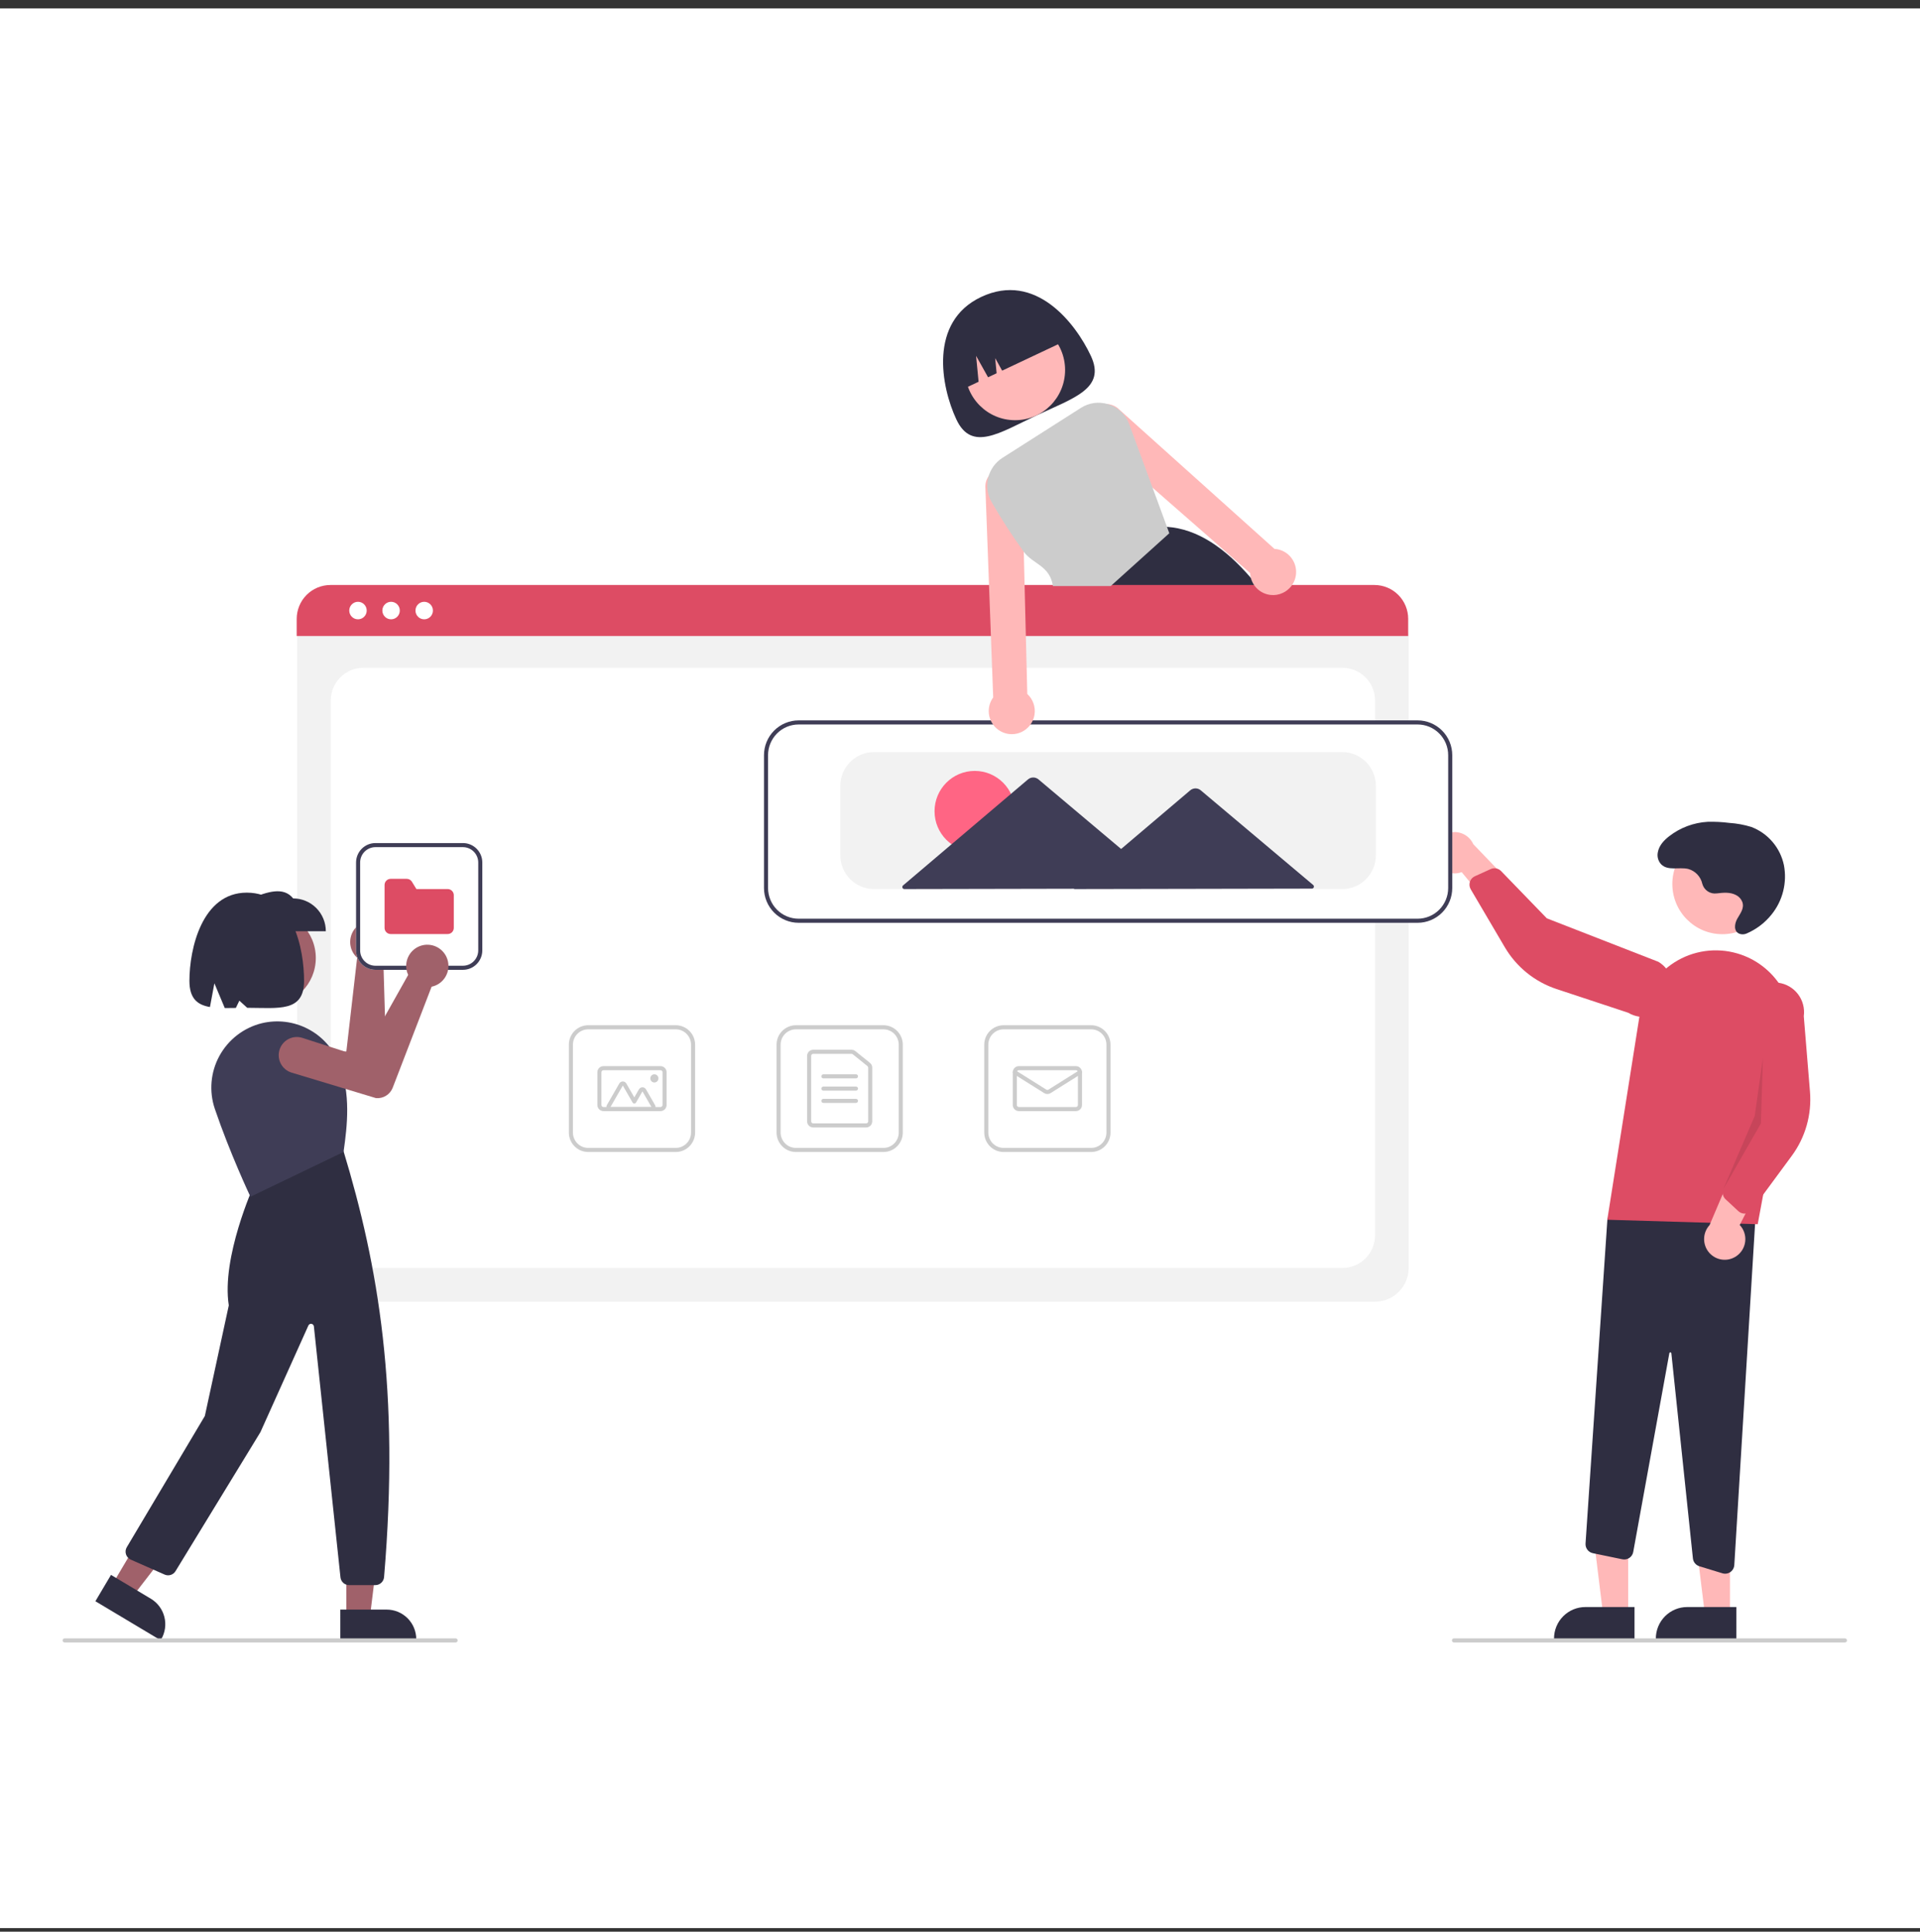<svg width="160" height="161" viewBox="0 0 160 161" fill="none" xmlns="http://www.w3.org/2000/svg">
<rect x="0" y="0" width="160" height="161" fill="#333333" stroke="none"/>
<rect y="0.698" width="160" height="160" fill="white"/>
<path d="M90.906 29.662C92.181 32.388 89.479 33.16 86.383 34.621C83.287 36.082 80.97 37.678 79.695 34.953C78.419 32.227 77.384 26.817 81.764 24.75C86.295 22.613 89.63 26.937 90.906 29.662Z" fill="#2F2E41"/>
<path d="M84.591 35.022C86.892 35.022 88.758 33.148 88.758 30.837C88.758 28.526 86.892 26.652 84.591 26.652C82.289 26.652 80.423 28.526 80.423 30.837C80.423 33.148 82.289 35.022 84.591 35.022Z" fill="#FFB8B8"/>
<path d="M105.237 49.398C105.093 49.208 104.948 49.023 104.803 48.842C104.614 48.607 104.425 48.379 104.234 48.159C102.074 45.656 99.776 44.079 97.246 43.911H97.243L97.206 43.907L92.164 48.842L90.45 50.519L90.487 50.611L91.412 52.923H107.616C106.886 51.706 106.092 50.529 105.237 49.398Z" fill="#2F2E41"/>
<path d="M80.057 32.522L81.549 31.818L81.341 29.657L82.339 31.445L83.052 31.109L82.931 29.848L83.513 30.892L88.811 28.391C88.314 27.328 87.416 26.507 86.315 26.108C85.214 25.709 84.001 25.766 82.942 26.266L82.174 26.628C81.115 27.128 80.297 28.03 79.9 29.135C79.503 30.24 79.559 31.459 80.057 32.522Z" fill="#2F2E41"/>
<path d="M114.588 108.491H27.564C26.822 108.49 26.11 108.194 25.585 107.667C25.06 107.139 24.765 106.425 24.764 105.679V53.169C24.765 52.623 24.981 52.1 25.365 51.714C25.75 51.328 26.271 51.11 26.815 51.11H115.301C115.854 51.11 116.385 51.331 116.776 51.724C117.167 52.117 117.387 52.65 117.388 53.205V105.679C117.387 106.425 117.092 107.139 116.567 107.667C116.042 108.194 115.33 108.49 114.588 108.491Z" fill="#F2F2F2"/>
<path d="M30.28 105.679H111.874C112.594 105.679 113.284 105.392 113.793 104.881C114.303 104.369 114.589 103.676 114.589 102.953V58.385C114.589 57.661 114.303 56.968 113.793 56.457C113.284 55.945 112.594 55.658 111.874 55.658H30.28C29.559 55.658 28.869 55.945 28.36 56.457C27.851 56.968 27.564 57.661 27.564 58.385V102.953C27.564 103.676 27.851 104.369 28.36 104.881C28.869 105.392 29.559 105.679 30.28 105.679Z" fill="white"/>
<path d="M117.349 53.009H24.725V51.577C24.726 50.83 25.022 50.113 25.549 49.584C26.076 49.055 26.79 48.758 27.535 48.757H114.539C115.284 48.758 115.998 49.055 116.525 49.584C117.052 50.113 117.348 50.83 117.349 51.577V53.009Z" fill="#DD4C64"/>
<path d="M29.832 51.617C30.233 51.617 30.559 51.29 30.559 50.887C30.559 50.484 30.233 50.157 29.832 50.157C29.43 50.157 29.105 50.484 29.105 50.887C29.105 51.29 29.43 51.617 29.832 51.617Z" fill="white"/>
<path d="M32.59 51.617C32.991 51.617 33.317 51.29 33.317 50.887C33.317 50.484 32.991 50.157 32.59 50.157C32.188 50.157 31.863 50.484 31.863 50.887C31.863 51.29 32.188 51.617 32.59 51.617Z" fill="white"/>
<path d="M35.35 51.617C35.751 51.617 36.077 51.29 36.077 50.887C36.077 50.484 35.751 50.157 35.35 50.157C34.948 50.157 34.623 50.484 34.623 50.887C34.623 51.29 34.948 51.617 35.35 51.617Z" fill="white"/>
<path d="M73.622 96.014H66.325C65.898 96.013 65.488 95.843 65.186 95.539C64.883 95.236 64.713 94.824 64.713 94.395V87.068C64.713 86.639 64.883 86.227 65.186 85.924C65.488 85.62 65.898 85.45 66.325 85.449H73.622C74.049 85.45 74.459 85.62 74.761 85.924C75.063 86.227 75.233 86.639 75.234 87.068V94.395C75.233 94.824 75.063 95.236 74.761 95.539C74.459 95.843 74.049 96.013 73.622 96.014ZM66.325 85.79C65.987 85.79 65.664 85.925 65.425 86.165C65.187 86.404 65.053 86.729 65.052 87.068V94.395C65.053 94.734 65.187 95.059 65.425 95.298C65.664 95.538 65.987 95.673 66.325 95.673H73.622C73.959 95.673 74.283 95.538 74.521 95.298C74.76 95.059 74.894 94.734 74.894 94.395V87.068C74.894 86.729 74.76 86.404 74.521 86.165C74.283 85.925 73.959 85.79 73.622 85.79H66.325Z" fill="#CCCCCC"/>
<path d="M72.178 93.969H67.766C67.631 93.969 67.502 93.915 67.406 93.819C67.311 93.723 67.257 93.594 67.257 93.458V88.005C67.257 87.87 67.311 87.74 67.406 87.644C67.502 87.548 67.631 87.494 67.766 87.494H70.963C71.079 87.494 71.192 87.534 71.282 87.607L72.497 88.587C72.556 88.635 72.605 88.695 72.638 88.764C72.67 88.834 72.687 88.909 72.687 88.986V93.458C72.687 93.594 72.633 93.723 72.538 93.819C72.443 93.915 72.313 93.969 72.178 93.969ZM67.766 87.835C67.721 87.835 67.678 87.853 67.646 87.885C67.615 87.917 67.597 87.96 67.597 88.005V93.458C67.597 93.503 67.615 93.546 67.646 93.578C67.678 93.61 67.721 93.628 67.766 93.628H72.178C72.223 93.628 72.266 93.61 72.298 93.578C72.33 93.546 72.348 93.503 72.348 93.458V88.986C72.348 88.96 72.342 88.935 72.331 88.912C72.32 88.889 72.304 88.869 72.284 88.853L71.069 87.872C71.039 87.848 71.002 87.835 70.963 87.835H67.766Z" fill="#CCCCCC"/>
<path d="M71.331 89.879H68.616C68.571 89.879 68.528 89.861 68.496 89.829C68.464 89.797 68.446 89.754 68.446 89.709C68.446 89.664 68.464 89.62 68.496 89.588C68.528 89.556 68.571 89.539 68.616 89.539H71.331C71.376 89.539 71.419 89.556 71.451 89.588C71.483 89.62 71.501 89.664 71.501 89.709C71.501 89.754 71.483 89.797 71.451 89.829C71.419 89.861 71.376 89.879 71.331 89.879Z" fill="#CCCCCC"/>
<path d="M71.331 90.902H68.616C68.571 90.902 68.528 90.884 68.496 90.852C68.464 90.82 68.446 90.777 68.446 90.731C68.446 90.686 68.464 90.643 68.496 90.611C68.528 90.579 68.571 90.561 68.616 90.561H71.331C71.376 90.561 71.419 90.579 71.451 90.611C71.483 90.643 71.501 90.686 71.501 90.731C71.501 90.777 71.483 90.82 71.451 90.852C71.419 90.884 71.376 90.902 71.331 90.902Z" fill="#CCCCCC"/>
<path d="M71.331 91.924H68.616C68.571 91.924 68.528 91.906 68.496 91.874C68.464 91.842 68.446 91.799 68.446 91.754C68.446 91.709 68.464 91.665 68.496 91.633C68.528 91.601 68.571 91.584 68.616 91.584H71.331C71.376 91.584 71.419 91.601 71.451 91.633C71.483 91.665 71.501 91.709 71.501 91.754C71.501 91.799 71.483 91.842 71.451 91.874C71.419 91.906 71.376 91.924 71.331 91.924Z" fill="#CCCCCC"/>
<path d="M90.93 96.014H83.633C83.206 96.013 82.796 95.843 82.494 95.539C82.192 95.236 82.022 94.824 82.021 94.395V87.068C82.022 86.639 82.192 86.227 82.494 85.924C82.796 85.62 83.206 85.45 83.633 85.449H90.93C91.357 85.45 91.767 85.62 92.069 85.924C92.371 86.227 92.541 86.639 92.542 87.068V94.395C92.541 94.824 92.371 95.236 92.069 95.539C91.767 95.843 91.357 96.013 90.93 96.014ZM83.633 85.79C83.296 85.79 82.972 85.925 82.734 86.165C82.495 86.404 82.361 86.729 82.36 87.068V94.395C82.361 94.734 82.495 95.059 82.734 95.298C82.972 95.538 83.296 95.673 83.633 95.673H90.93C91.267 95.673 91.591 95.538 91.829 95.298C92.068 95.059 92.202 94.734 92.203 94.395V87.068C92.202 86.729 92.068 86.404 91.829 86.165C91.591 85.925 91.267 85.79 90.93 85.79H83.633Z" fill="#CCCCCC"/>
<path d="M89.658 92.606H84.906C84.771 92.606 84.642 92.552 84.546 92.456C84.451 92.36 84.397 92.23 84.397 92.095V89.368C84.397 89.233 84.451 89.103 84.546 89.007C84.642 88.911 84.771 88.857 84.906 88.857H89.658C89.793 88.857 89.922 88.911 90.017 89.007C90.113 89.103 90.167 89.233 90.167 89.368V92.095C90.167 92.23 90.113 92.36 90.017 92.456C89.922 92.552 89.793 92.606 89.658 92.606ZM84.906 89.198C84.861 89.198 84.818 89.216 84.786 89.248C84.754 89.28 84.737 89.323 84.737 89.368V92.095C84.737 92.14 84.754 92.183 84.786 92.215C84.818 92.247 84.861 92.265 84.906 92.265H89.658C89.703 92.265 89.746 92.247 89.778 92.215C89.809 92.183 89.827 92.14 89.827 92.095V89.368C89.827 89.323 89.809 89.28 89.778 89.248C89.746 89.216 89.703 89.198 89.658 89.198H84.906Z" fill="#CCCCCC"/>
<path d="M87.282 91.181C87.186 91.181 87.093 91.154 87.012 91.104L84.477 89.513C84.439 89.489 84.412 89.451 84.401 89.407C84.391 89.363 84.399 89.316 84.423 89.278C84.447 89.24 84.485 89.213 84.529 89.202C84.573 89.192 84.618 89.2 84.657 89.224L87.192 90.815C87.219 90.832 87.25 90.841 87.282 90.841C87.314 90.841 87.345 90.832 87.372 90.815L89.907 89.224C89.945 89.2 89.991 89.192 90.035 89.202C90.079 89.213 90.117 89.24 90.14 89.278C90.164 89.316 90.172 89.363 90.162 89.407C90.152 89.451 90.125 89.489 90.087 89.513L87.552 91.104C87.471 91.154 87.377 91.181 87.282 91.181Z" fill="#CCCCCC"/>
<path d="M56.314 96.014H49.017C48.59 96.013 48.18 95.843 47.878 95.539C47.575 95.236 47.405 94.824 47.405 94.395V87.068C47.405 86.639 47.575 86.227 47.878 85.924C48.18 85.62 48.59 85.45 49.017 85.449H56.314C56.741 85.45 57.151 85.62 57.453 85.924C57.755 86.227 57.925 86.639 57.926 87.068V94.395C57.925 94.824 57.755 95.236 57.453 95.539C57.151 95.843 56.741 96.013 56.314 96.014ZM49.017 85.79C48.68 85.79 48.356 85.925 48.117 86.165C47.879 86.404 47.745 86.729 47.744 87.068V94.395C47.745 94.734 47.879 95.059 48.117 95.298C48.356 95.538 48.68 95.673 49.017 95.673H56.314C56.651 95.673 56.975 95.538 57.213 95.298C57.452 95.059 57.586 94.734 57.586 94.395V87.068C57.586 86.729 57.452 86.404 57.213 86.165C56.975 85.925 56.651 85.79 56.314 85.79H49.017Z" fill="#CCCCCC"/>
<path d="M55.041 92.606H50.29C50.155 92.606 50.026 92.552 49.93 92.456C49.835 92.36 49.781 92.23 49.781 92.095V89.368C49.781 89.233 49.835 89.103 49.93 89.007C50.026 88.911 50.155 88.857 50.29 88.857H55.041C55.176 88.857 55.306 88.911 55.401 89.007C55.497 89.103 55.55 89.233 55.55 89.368V92.095C55.55 92.23 55.497 92.36 55.401 92.456C55.306 92.552 55.176 92.606 55.041 92.606ZM50.29 89.198C50.245 89.198 50.202 89.216 50.17 89.248C50.138 89.28 50.12 89.323 50.12 89.368V92.095C50.12 92.14 50.138 92.183 50.17 92.215C50.202 92.247 50.245 92.265 50.29 92.265H55.041C55.086 92.265 55.129 92.247 55.161 92.215C55.193 92.183 55.211 92.14 55.211 92.095V89.368C55.211 89.323 55.193 89.28 55.161 89.248C55.129 89.216 55.086 89.198 55.041 89.198H50.29Z" fill="#CCCCCC"/>
<path d="M54.287 92.606H50.873C50.813 92.606 50.754 92.59 50.703 92.56C50.651 92.531 50.608 92.487 50.578 92.436C50.549 92.384 50.533 92.325 50.533 92.265C50.533 92.205 50.549 92.147 50.579 92.095L51.607 90.306C51.637 90.254 51.68 90.211 51.731 90.181C51.783 90.151 51.842 90.135 51.901 90.135C51.961 90.135 52.019 90.151 52.071 90.181C52.122 90.211 52.165 90.254 52.195 90.306L52.859 91.461L53.244 90.792C53.274 90.74 53.317 90.697 53.368 90.667C53.42 90.637 53.479 90.621 53.538 90.621C53.598 90.621 53.656 90.637 53.708 90.667C53.76 90.697 53.802 90.74 53.832 90.792L54.581 92.095C54.611 92.147 54.627 92.206 54.627 92.265C54.627 92.325 54.611 92.384 54.581 92.436C54.551 92.487 54.509 92.531 54.457 92.56C54.406 92.59 54.347 92.606 54.287 92.606ZM54.287 92.265L53.538 90.962L53.006 91.887C52.992 91.913 52.97 91.935 52.944 91.95C52.919 91.965 52.889 91.972 52.859 91.972C52.83 91.972 52.8 91.965 52.775 91.95C52.749 91.935 52.727 91.913 52.712 91.887L51.901 90.476L50.873 92.265H54.287Z" fill="#CCCCCC"/>
<path d="M54.531 90.22C54.718 90.22 54.87 90.068 54.87 89.879C54.87 89.691 54.718 89.539 54.531 89.539C54.343 89.539 54.192 89.691 54.192 89.879C54.192 90.068 54.343 90.22 54.531 90.22Z" fill="#CCCCCC"/>
<path d="M135.68 134.622L133.6 134.622L132.61 126.564L135.681 126.564L135.68 134.622Z" fill="#FFB8B8"/>
<path d="M136.21 136.647L129.502 136.647V136.562C129.502 136.217 129.57 135.876 129.701 135.558C129.832 135.24 130.025 134.951 130.267 134.708C130.51 134.464 130.797 134.271 131.114 134.139C131.431 134.007 131.77 133.94 132.113 133.94H132.113L136.21 133.94L136.21 136.647Z" fill="#2F2E41"/>
<path d="M144.164 134.622L142.083 134.622L141.094 126.564L144.164 126.564L144.164 134.622Z" fill="#FFB8B8"/>
<path d="M144.695 136.647L137.987 136.647V136.562C137.987 136.217 138.055 135.876 138.186 135.558C138.317 135.24 138.51 134.951 138.752 134.708C138.995 134.464 139.282 134.271 139.599 134.139C139.916 134.007 140.255 133.94 140.598 133.94H140.599L144.696 133.94L144.695 136.647Z" fill="#2F2E41"/>
<path d="M143.54 131.129L141.614 130.54C141.47 130.497 141.342 130.411 141.247 130.295C141.151 130.179 141.092 130.037 141.076 129.887L139.28 112.791C139.279 112.771 139.27 112.751 139.254 112.737C139.239 112.723 139.22 112.715 139.199 112.715C139.178 112.713 139.158 112.719 139.141 112.732C139.125 112.745 139.115 112.764 139.112 112.785L136.103 129.348C136.085 129.448 136.047 129.544 135.991 129.63C135.936 129.715 135.864 129.789 135.779 129.846C135.695 129.903 135.6 129.942 135.5 129.962C135.401 129.982 135.298 129.982 135.198 129.961L132.736 129.452C132.555 129.414 132.394 129.312 132.283 129.164C132.171 129.017 132.116 128.834 132.128 128.649L133.958 101.502L146.369 100.157L144.525 130.442C144.513 130.637 144.428 130.819 144.286 130.953C144.145 131.087 143.958 131.162 143.764 131.162C143.688 131.162 143.613 131.151 143.54 131.129Z" fill="#2F2E41"/>
<path d="M143.529 77.861C145.831 77.861 147.697 75.987 147.697 73.676C147.697 71.364 145.831 69.49 143.529 69.49C141.227 69.49 139.362 71.364 139.362 73.676C139.362 75.987 141.227 77.861 143.529 77.861Z" fill="#FFB8B8"/>
<path d="M133.94 101.661L136.631 84.647C136.774 83.742 137.108 82.878 137.609 82.113C138.11 81.348 138.768 80.698 139.539 80.208C140.309 79.718 141.175 79.399 142.078 79.271C142.982 79.143 143.902 79.21 144.777 79.466C146.308 79.911 147.619 80.913 148.454 82.276C149.288 83.639 149.587 85.266 149.291 86.838L146.476 102.033L133.94 101.661Z" fill="#DD4C64"/>
<path d="M144.679 104.706C144.888 104.568 145.063 104.386 145.194 104.172C145.324 103.959 145.406 103.719 145.434 103.47C145.463 103.221 145.436 102.969 145.357 102.732C145.278 102.494 145.148 102.277 144.976 102.095L147.758 96.685L144.625 97.021L142.463 102.107C142.178 102.417 142.017 102.821 142.009 103.243C142.002 103.665 142.148 104.075 142.422 104.395C142.695 104.715 143.076 104.924 143.492 104.981C143.908 105.038 144.33 104.941 144.679 104.706Z" fill="#FFB8B8"/>
<path d="M145.276 101.141C145.122 101.119 144.978 101.051 144.864 100.945L143.8 99.957C143.685 99.85 143.605 99.71 143.572 99.556C143.539 99.402 143.554 99.241 143.614 99.096L145.742 94.032L145.44 84.026C145.483 83.704 145.589 83.394 145.752 83.114C145.915 82.833 146.131 82.588 146.388 82.391C146.646 82.195 146.939 82.051 147.252 81.969C147.564 81.886 147.89 81.866 148.21 81.91C148.53 81.954 148.839 82.061 149.118 82.224C149.397 82.388 149.641 82.605 149.837 82.864C150.032 83.122 150.175 83.417 150.257 83.731C150.339 84.045 150.359 84.372 150.315 84.694L150.831 90.984C150.988 92.892 150.449 94.794 149.314 96.334L145.996 100.838C145.932 100.924 145.851 100.996 145.758 101.049C145.664 101.102 145.561 101.135 145.454 101.145C145.395 101.151 145.335 101.149 145.276 101.141Z" fill="#DD4C64"/>
<path d="M119.528 71.395C119.573 71.642 119.672 71.875 119.817 72.079C119.962 72.283 120.15 72.453 120.367 72.576C120.584 72.699 120.826 72.773 121.074 72.792C121.323 72.811 121.573 72.776 121.806 72.688L125.683 77.37L126.597 74.341L122.775 70.359C122.602 69.975 122.294 69.668 121.91 69.497C121.527 69.326 121.094 69.301 120.693 69.429C120.293 69.557 119.953 69.828 119.739 70.19C119.524 70.552 119.449 70.981 119.528 71.395Z" fill="#FFB8B8"/>
<path d="M122.565 73.336C122.645 73.202 122.763 73.096 122.905 73.032L124.226 72.433C124.369 72.368 124.528 72.349 124.683 72.379C124.837 72.408 124.978 72.484 125.088 72.597L128.902 76.539L138.195 80.161C138.474 80.326 138.717 80.545 138.91 80.805C139.104 81.065 139.245 81.361 139.325 81.675C139.405 81.99 139.422 82.317 139.376 82.638C139.33 82.96 139.221 83.269 139.056 83.548C138.891 83.827 138.673 84.07 138.414 84.265C138.155 84.459 137.86 84.6 137.547 84.68C137.234 84.76 136.908 84.777 136.588 84.731C136.268 84.684 135.96 84.574 135.683 84.408L129.713 82.433C127.902 81.834 126.368 80.594 125.399 78.945L122.562 74.121C122.507 74.028 122.473 73.924 122.461 73.817C122.449 73.71 122.459 73.602 122.491 73.499C122.509 73.442 122.534 73.387 122.565 73.336Z" fill="#DD4C64"/>
<path opacity="0.1" d="M146.91 88.188L146.74 93.641L143.614 99.096L146.224 93.017L146.91 88.188Z" fill="black"/>
<path d="M143.052 74.462C142.79 74.496 142.525 74.434 142.306 74.287C142.086 74.139 141.928 73.917 141.859 73.661C141.793 73.366 141.648 73.095 141.441 72.877C141.233 72.659 140.97 72.501 140.68 72.422C139.915 72.246 138.981 72.608 138.42 72.026C138.301 71.893 138.214 71.734 138.167 71.561C138.121 71.387 138.116 71.206 138.153 71.03C138.256 70.465 138.659 70.038 139.097 69.697C140.019 68.981 141.135 68.562 142.299 68.495C142.901 68.478 143.503 68.508 144.101 68.585C144.726 68.625 145.345 68.738 145.944 68.923C146.627 69.182 147.233 69.609 147.708 70.166C148.183 70.722 148.51 71.39 148.66 72.107C148.797 72.826 148.776 73.566 148.598 74.276C148.421 74.987 148.091 75.649 147.632 76.218C147.082 76.905 146.374 77.447 145.568 77.796C145.376 77.887 145.156 77.898 144.956 77.827C144.455 77.627 144.537 77.003 144.765 76.586C145.01 76.141 145.387 75.709 145.19 75.167C145.091 74.916 144.902 74.711 144.659 74.594C144.161 74.338 143.603 74.398 143.066 74.461L143.052 74.462Z" fill="#2F2E41"/>
<path d="M118.136 76.826H66.55C65.808 76.825 65.096 76.528 64.571 76.001C64.046 75.474 63.751 74.76 63.75 74.014V62.938C63.751 62.193 64.046 61.478 64.571 60.951C65.096 60.424 65.808 60.127 66.55 60.127H118.136C118.878 60.127 119.59 60.424 120.115 60.951C120.64 61.478 120.935 62.193 120.936 62.938V74.014C120.935 74.76 120.64 75.474 120.115 76.001C119.59 76.528 118.878 76.825 118.136 76.826Z" fill="white"/>
<path d="M118.136 76.911H66.55C65.785 76.91 65.052 76.605 64.511 76.062C63.97 75.519 63.666 74.782 63.665 74.014V62.938C63.666 62.17 63.97 61.434 64.511 60.891C65.052 60.348 65.785 60.042 66.55 60.041H118.136C118.901 60.042 119.634 60.348 120.175 60.891C120.716 61.434 121.02 62.17 121.021 62.938V74.014C121.02 74.782 120.716 75.519 120.175 76.062C119.634 76.605 118.901 76.91 118.136 76.911ZM66.55 60.382C65.875 60.383 65.228 60.652 64.751 61.132C64.274 61.611 64.005 62.26 64.004 62.938V74.014C64.005 74.692 64.274 75.341 64.751 75.821C65.228 76.3 65.875 76.569 66.55 76.57H118.136C118.811 76.569 119.458 76.3 119.935 75.821C120.412 75.341 120.681 74.692 120.681 74.014V62.938C120.681 62.26 120.412 61.611 119.935 61.132C119.458 60.652 118.811 60.383 118.136 60.382H66.55Z" fill="#3F3D56"/>
<path d="M111.856 74.1H72.827C72.085 74.099 71.373 73.802 70.848 73.275C70.323 72.748 70.028 72.033 70.027 71.288V65.494C70.028 64.749 70.323 64.034 70.848 63.507C71.373 62.98 72.085 62.684 72.827 62.683H111.856C112.598 62.684 113.31 62.98 113.835 63.507C114.36 64.034 114.655 64.749 114.656 65.494V71.288C114.655 72.033 114.36 72.748 113.835 73.275C113.31 73.802 112.598 74.099 111.856 74.1Z" fill="#F2F2F2"/>
<path d="M81.227 70.977C83.076 70.977 84.576 69.471 84.576 67.614C84.576 65.757 83.076 64.252 81.227 64.252C79.378 64.252 77.879 65.757 77.879 67.614C77.879 69.471 79.378 70.977 81.227 70.977Z" fill="#FF6584"/>
<path d="M109.432 73.76L104.706 69.779L100.061 65.868C99.939 65.764 99.784 65.708 99.624 65.708C99.464 65.709 99.309 65.766 99.187 65.869L94.557 69.799L93.427 70.759L91.721 69.323L86.54 64.959C86.417 64.856 86.262 64.799 86.102 64.8C85.942 64.8 85.787 64.857 85.665 64.961L80.5 69.345L75.254 73.798C75.227 73.82 75.208 73.851 75.199 73.885C75.19 73.918 75.192 73.954 75.204 73.987C75.216 74.02 75.238 74.048 75.266 74.068C75.295 74.088 75.329 74.099 75.364 74.099L86.12 74.078L89.525 74.071L89.491 74.099L99.64 74.08L109.324 74.061C109.359 74.061 109.393 74.05 109.421 74.03C109.449 74.01 109.471 73.982 109.483 73.949C109.495 73.916 109.496 73.88 109.487 73.846C109.478 73.813 109.459 73.782 109.432 73.76Z" fill="#3F3D56"/>
<path d="M153.744 136.893H121.163C121.118 136.893 121.075 136.875 121.043 136.843C121.011 136.811 120.994 136.767 120.994 136.722C120.994 136.677 121.011 136.634 121.043 136.602C121.075 136.57 121.118 136.552 121.163 136.552H153.744C153.789 136.552 153.832 136.57 153.864 136.602C153.896 136.634 153.914 136.677 153.914 136.722C153.914 136.767 153.896 136.811 153.864 136.843C153.832 136.875 153.789 136.893 153.744 136.893Z" fill="#CCCCCC"/>
<path d="M107.72 46.655C107.585 46.433 107.406 46.242 107.194 46.093C106.983 45.944 106.743 45.839 106.49 45.785C106.397 45.766 106.303 45.754 106.208 45.75L93.28 34.142C93.026 33.88 92.687 33.717 92.324 33.684C92.253 33.675 92.181 33.673 92.109 33.677C91.811 33.69 91.523 33.791 91.28 33.966C91.038 34.142 90.852 34.384 90.745 34.664C90.637 34.944 90.614 35.249 90.676 35.542C90.739 35.835 90.885 36.104 91.097 36.315L96.047 40.648L104.175 47.762C104.182 47.896 104.202 48.029 104.235 48.159C104.332 48.536 104.541 48.874 104.834 49.129C105.127 49.383 105.491 49.543 105.876 49.586C106.227 49.627 106.583 49.568 106.902 49.415C107.156 49.296 107.38 49.123 107.561 48.909C107.579 48.887 107.596 48.866 107.613 48.843C107.851 48.532 107.988 48.156 108.007 47.765C108.026 47.374 107.926 46.987 107.72 46.655Z" fill="#FFB8B8"/>
<path d="M85.607 57.841L85.486 52.923L85.384 48.842L85.315 45.986L85.177 40.419C85.15 40.121 85.037 39.838 84.852 39.603C84.667 39.368 84.418 39.193 84.135 39.098C83.853 39.003 83.548 38.993 83.26 39.069C82.972 39.145 82.712 39.303 82.511 39.525C82.464 39.575 82.422 39.63 82.384 39.688C82.175 39.989 82.081 40.355 82.119 40.719L82.421 48.842L82.573 52.923L82.766 58.129C82.71 58.206 82.66 58.286 82.615 58.37C82.494 58.599 82.421 58.851 82.401 59.11C82.38 59.369 82.412 59.63 82.495 59.876C82.581 60.134 82.72 60.371 82.904 60.571C83.088 60.771 83.312 60.929 83.562 61.036C83.811 61.143 84.081 61.195 84.352 61.19C84.623 61.185 84.89 61.122 85.135 61.006C85.42 60.87 85.667 60.667 85.855 60.413C86.042 60.159 86.165 59.863 86.212 59.55C86.258 59.237 86.228 58.917 86.122 58.62C86.016 58.322 85.839 58.054 85.607 57.841Z" fill="#FFB8B8"/>
<path d="M97.247 43.911L96.047 40.648L94.106 35.362C93.966 34.977 93.742 34.63 93.449 34.344C93.157 34.058 92.804 33.843 92.418 33.713C92.387 33.702 92.355 33.692 92.325 33.684C91.95 33.569 91.555 33.538 91.167 33.592C90.779 33.645 90.408 33.782 90.078 33.994L83.54 38.158C82.941 38.539 82.513 39.138 82.346 39.83C82.179 40.521 82.286 41.251 82.645 41.865C83.463 43.284 84.354 44.66 85.314 45.987C86.076 47.028 87.495 47.139 87.741 48.843H92.562L97.442 44.443L97.247 43.911Z" fill="#CCCCCC"/>
<path d="M22.385 83.792C24.556 83.792 26.317 82.024 26.317 79.844C26.317 77.663 24.556 75.895 22.385 75.895C20.213 75.895 18.453 77.663 18.453 79.844C18.453 82.024 20.213 83.792 22.385 83.792Z" fill="#A0616A"/>
<path d="M32.038 77.125C32.077 77.156 32.114 77.189 32.15 77.224C32.331 77.395 32.474 77.602 32.569 77.832C32.664 78.062 32.71 78.31 32.703 78.559C32.697 78.808 32.638 79.053 32.53 79.277C32.423 79.502 32.269 79.701 32.08 79.862C32.035 79.899 31.989 79.934 31.942 79.967L32.208 88.989C32.215 89.284 32.128 89.574 31.958 89.815C31.789 90.057 31.546 90.237 31.267 90.329L31.25 90.333L23.956 91.113C23.757 91.134 23.557 91.115 23.366 91.058C23.174 91.001 22.997 90.907 22.842 90.78C22.687 90.654 22.559 90.498 22.465 90.321C22.371 90.144 22.312 89.951 22.293 89.752C22.274 89.552 22.294 89.351 22.353 89.16C22.411 88.968 22.507 88.79 22.634 88.636C22.762 88.482 22.918 88.355 23.095 88.262C23.271 88.169 23.465 88.112 23.663 88.094L28.863 87.635L29.763 79.822C29.704 79.769 29.649 79.713 29.598 79.653C29.316 79.318 29.168 78.889 29.183 78.451C29.198 78.012 29.375 77.595 29.679 77.28C29.983 76.965 30.392 76.775 30.828 76.746C31.264 76.718 31.695 76.853 32.038 77.125Z" fill="#A0616A"/>
<path d="M28.861 134.797H30.824L31.757 127.195H28.86L28.861 134.797Z" fill="#A0616A"/>
<path d="M28.359 134.153L32.225 134.153C32.548 134.153 32.869 134.217 33.167 134.341C33.466 134.465 33.738 134.648 33.967 134.877C34.195 135.107 34.377 135.38 34.501 135.68C34.624 135.98 34.688 136.302 34.688 136.626V136.707L28.36 136.707L28.359 134.153Z" fill="#2F2E41"/>
<path d="M9.351 132.072L11.038 133.08L15.713 127.028L13.224 125.54L9.351 132.072Z" fill="#A0616A"/>
<path d="M9.25 131.261L12.571 133.247C12.849 133.413 13.092 133.633 13.285 133.893C13.479 134.154 13.619 134.45 13.698 134.765C13.778 135.079 13.795 135.407 13.748 135.728C13.702 136.05 13.593 136.359 13.427 136.638L13.386 136.707L7.949 133.456L9.25 131.261Z" fill="#2F2E41"/>
<path d="M31.287 132.112H29.089C28.911 132.112 28.739 132.046 28.607 131.926C28.475 131.807 28.391 131.642 28.372 131.465L26.157 110.55C26.151 110.497 26.129 110.448 26.092 110.41C26.056 110.371 26.008 110.346 25.956 110.337C25.904 110.329 25.851 110.338 25.804 110.363C25.758 110.388 25.721 110.428 25.699 110.476L21.702 119.364L14.625 130.952C14.534 131.1 14.392 131.211 14.226 131.263C14.06 131.315 13.881 131.305 13.721 131.236L10.894 129.987C10.8 129.945 10.717 129.885 10.649 129.808C10.58 129.732 10.529 129.642 10.498 129.544C10.467 129.447 10.457 129.343 10.468 129.241C10.48 129.14 10.513 129.041 10.566 128.953L17.071 118.015L19.066 108.799C18.439 104.802 21.129 98.86 21.156 98.8L21.169 98.771L28.579 95.863L28.617 95.909C31.539 105.539 33.32 115.902 32.005 131.449C31.989 131.629 31.906 131.797 31.773 131.919C31.64 132.042 31.467 132.111 31.287 132.112Z" fill="#2F2E41"/>
<path d="M20.87 99.745L20.836 99.672C20.82 99.637 19.172 96.147 17.902 92.418C17.658 91.697 17.565 90.932 17.631 90.173C17.696 89.414 17.918 88.677 18.282 88.009C18.65 87.334 19.154 86.743 19.762 86.273C20.37 85.804 21.069 85.466 21.813 85.282C23.106 84.971 24.467 85.136 25.648 85.748C26.83 86.36 27.753 87.378 28.249 88.617C29.257 91.147 28.936 93.847 28.634 95.971L28.628 96.013L28.589 96.032L20.87 99.745Z" fill="#3F3D56"/>
<path d="M27.152 77.613H20.909V74.88C22.279 74.333 23.62 73.868 24.431 74.88C25.152 74.88 25.845 75.168 26.355 75.68C26.866 76.193 27.152 76.888 27.152 77.613Z" fill="#2F2E41"/>
<path d="M20.562 74.398C16.829 74.398 15.785 79.096 15.785 81.747C15.785 83.225 16.45 83.753 17.496 83.932L17.866 81.954L18.731 84.017C19.025 84.019 19.334 84.013 19.654 84.007L19.947 83.401L20.601 83.996C23.221 84 25.339 84.384 25.339 81.747C25.339 79.096 24.423 74.398 20.562 74.398Z" fill="#2F2E41"/>
<path d="M37.968 136.892H5.387C5.342 136.892 5.299 136.874 5.267 136.842C5.235 136.81 5.217 136.767 5.217 136.722C5.217 136.677 5.235 136.633 5.267 136.601C5.299 136.569 5.342 136.552 5.387 136.552H37.968C38.013 136.552 38.056 136.569 38.088 136.601C38.12 136.633 38.138 136.677 38.138 136.722C38.138 136.767 38.12 136.81 38.088 136.842C38.056 136.874 38.013 136.892 37.968 136.892Z" fill="#CCCCCC"/>
<path d="M38.581 80.831H31.284C30.857 80.83 30.447 80.659 30.145 80.356C29.843 80.052 29.673 79.641 29.672 79.212V71.884C29.673 71.455 29.843 71.044 30.145 70.74C30.447 70.437 30.857 70.266 31.284 70.266H38.581C39.008 70.266 39.418 70.437 39.72 70.74C40.023 71.044 40.193 71.455 40.193 71.884V79.212C40.193 79.641 40.023 80.052 39.72 80.356C39.418 80.659 39.008 80.83 38.581 80.831Z" fill="white"/>
<path d="M38.581 80.831H31.284C30.857 80.83 30.447 80.659 30.145 80.356C29.843 80.052 29.673 79.641 29.672 79.212V71.884C29.673 71.455 29.843 71.044 30.145 70.74C30.447 70.437 30.857 70.266 31.284 70.266H38.581C39.008 70.266 39.418 70.437 39.72 70.74C40.023 71.044 40.193 71.455 40.193 71.884V79.212C40.193 79.641 40.023 80.052 39.72 80.356C39.418 80.659 39.008 80.83 38.581 80.831ZM31.284 70.606C30.947 70.607 30.623 70.742 30.385 70.981C30.146 71.221 30.012 71.546 30.012 71.884V79.212C30.012 79.55 30.146 79.875 30.385 80.115C30.623 80.355 30.947 80.489 31.284 80.49H38.581C38.918 80.489 39.242 80.355 39.48 80.115C39.719 79.875 39.853 79.55 39.854 79.212V71.884C39.853 71.546 39.719 71.221 39.48 70.981C39.242 70.742 38.918 70.607 38.581 70.606H31.284Z" fill="#3F3D56"/>
<path d="M37.307 77.848H32.556C32.421 77.848 32.291 77.794 32.196 77.698C32.1 77.602 32.047 77.472 32.047 77.337V73.758C32.047 73.623 32.1 73.493 32.196 73.397C32.291 73.301 32.421 73.248 32.556 73.247H33.893C33.98 73.247 34.066 73.269 34.142 73.312C34.218 73.354 34.281 73.416 34.327 73.49L34.7 74.099H37.307C37.442 74.1 37.571 74.153 37.667 74.249C37.762 74.345 37.816 74.475 37.816 74.611V77.337C37.816 77.472 37.762 77.602 37.667 77.698C37.571 77.794 37.442 77.848 37.307 77.848Z" fill="#DD4C64"/>
<path d="M37.154 79.656C37.178 79.699 37.199 79.744 37.219 79.79C37.32 80.018 37.371 80.265 37.37 80.514C37.369 80.763 37.316 81.009 37.213 81.236C37.111 81.463 36.962 81.666 36.776 81.831C36.59 81.996 36.372 82.12 36.135 82.194C36.08 82.212 36.024 82.226 35.967 82.237L32.726 90.656C32.619 90.931 32.426 91.164 32.177 91.32C31.927 91.477 31.634 91.548 31.341 91.524L31.325 91.521L24.3 89.398C24.109 89.34 23.931 89.245 23.777 89.118C23.623 88.991 23.495 88.834 23.402 88.657C23.308 88.48 23.25 88.287 23.232 88.087C23.213 87.888 23.234 87.687 23.293 87.495C23.353 87.304 23.449 87.127 23.577 86.973C23.705 86.819 23.862 86.693 24.039 86.6C24.216 86.508 24.409 86.452 24.608 86.435C24.807 86.418 25.007 86.441 25.197 86.502L30.167 88.105L34.015 81.254C33.981 81.183 33.952 81.109 33.928 81.034C33.798 80.616 33.827 80.163 34.011 79.765C34.194 79.367 34.518 79.051 34.92 78.879C35.322 78.707 35.773 78.692 36.186 78.835C36.599 78.979 36.944 79.271 37.154 79.656Z" fill="#A0616A"/>
</svg>
